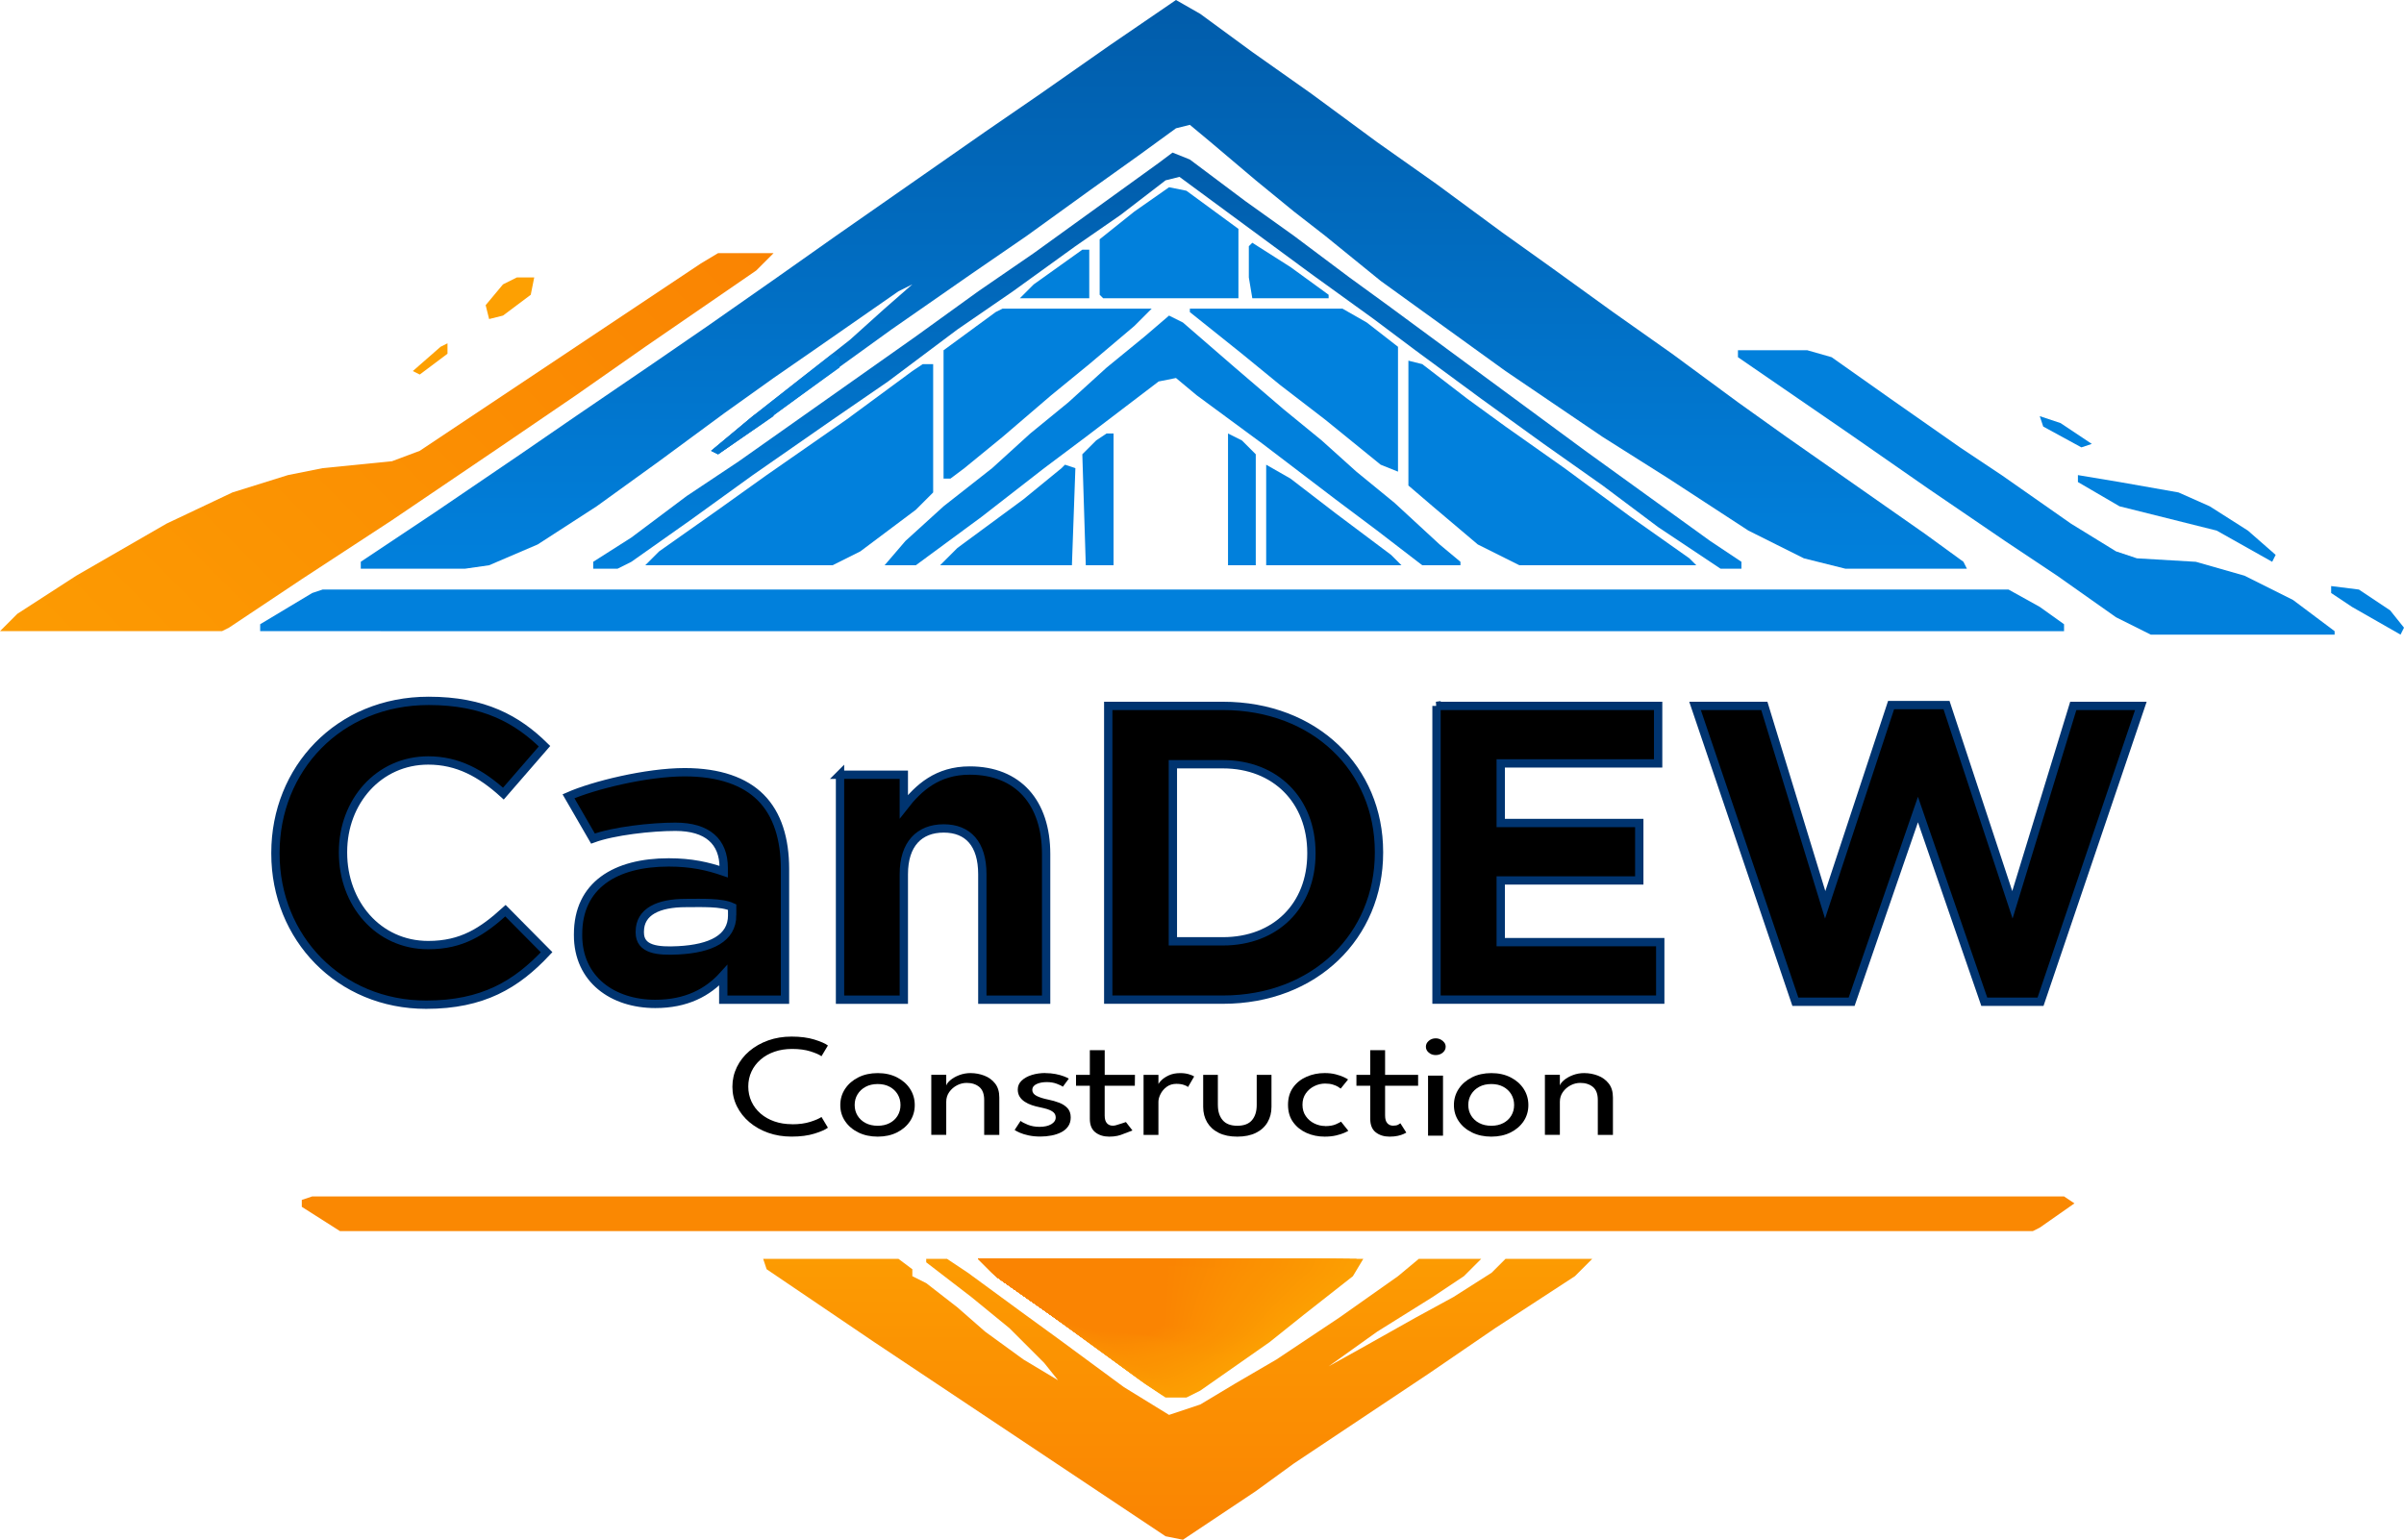<?xml version="1.0" encoding="UTF-8"?>
<svg id="Layer_2" data-name="Layer 2" xmlns="http://www.w3.org/2000/svg" xmlns:xlink="http://www.w3.org/1999/xlink" viewBox="0 0 866.25 555">
  <defs>
    <style>
      .cls-1 {
        fill: #0181dd;
      }

      .cls-1, .cls-2, .cls-3, .cls-4, .cls-5, .cls-6, .cls-7, .cls-8, .cls-9, .cls-10, .cls-11, .cls-12, .cls-13, .cls-14, .cls-15, .cls-16, .cls-17, .cls-18, .cls-19, .cls-20, .cls-21, .cls-22, .cls-23, .cls-24, .cls-25, .cls-26, .cls-27, .cls-28, .cls-29, .cls-30, .cls-31, .cls-32, .cls-33, .cls-34, .cls-35, .cls-36, .cls-37, .cls-38, .cls-39 {
        stroke-width: 0px;
      }

      .cls-2 {
        fill: #0176ce;
      }

      .cls-3 {
        fill: #fc9902;
      }

      .cls-4 {
        fill: #fc9e02;
      }

      .cls-5 {
        fill: #fc9d02;
      }

      .cls-6 {
        fill: #fda002;
      }

      .cls-7 {
        fill: url(#linear-gradient);
      }

      .cls-8 {
        fill: #fb9202;
      }

      .cls-9 {
        fill: #fa8902;
      }

      .cls-10 {
        fill: #fb9002;
      }

      .cls-11 {
        fill: #fb9402;
      }

      .cls-12 {
        fill: #fc9a02;
      }

      .cls-13 {
        fill: #fb9102;
      }

      .cls-14 {
        fill: #fb9502;
      }

      .cls-15 {
        fill: #0180db;
      }

      .cls-16 {
        fill: #fb9302;
      }

      .cls-17 {
        fill: #fb8d02;
      }

      .cls-18 {
        fill: #fa8802;
      }

      .cls-19 {
        fill: #fa8602;
      }

      .cls-20 {
        fill: #fb8b02;
      }

      .cls-21 {
        fill: #fb9702;
      }

      .cls-22 {
        fill: #fa8702;
      }

      .cls-23 {
        fill: #fb9802;
      }

      .cls-24 {
        fill: url(#linear-gradient-2);
      }

      .cls-25 {
        fill: #fa8a02;
      }

      .cls-26 {
        fill: #fb8f02;
      }

      .cls-27 {
        fill: #fa8502;
      }

      .cls-28 {
        fill: #fb8c02;
      }

      .cls-29 {
        fill: #fc9b02;
      }

      .cls-30 {
        fill: url(#linear-gradient-3);
      }

      .cls-31 {
        fill: #fa8402;
      }

      .cls-32 {
        fill: #fc9c02;
      }

      .cls-40 {
        stroke: #003470;
        stroke-miterlimit: 10;
        stroke-width: 3px;
      }

      .cls-40, .cls-39 {
        fill: #000;

      }

      .cls-33 {
        fill: #fb9602;
      }

      .cls-34 {
        fill: #017bd5;
      }

      .cls-35 {
        fill: #fc9f02;
      }

      .cls-36 {
        fill: #fb8e02;
      }

      .cls-37 {
        fill: #0180dc;
      }

      .cls-38 {
        fill: url(#linear-gradient-4);
      }
    </style>
    <linearGradient id="linear-gradient" x1="419.38" y1="0" x2="419.38" y2="205" gradientUnits="userSpaceOnUse">
      <stop offset="0" stop-color="#015caa"/>
      <stop offset="1" stop-color="#0180dc"/>
    </linearGradient>
    <linearGradient id="linear-gradient-2" x1="424.38" y1="453.75" x2="424.38" y2="555" gradientUnits="userSpaceOnUse">
      <stop offset="0" stop-color="#fc9b02"/>
      <stop offset=".99" stop-color="#fa8402"/>
    </linearGradient>
    <linearGradient id="linear-gradient-3" x1="35.62" y1="263.12" x2="243.12" y2="55.62" xlink:href="#linear-gradient-2"/>
    <linearGradient id="linear-gradient-4" x1="420.62" y1="55" x2="420.62" xlink:href="#linear-gradient"/>
  </defs>
  <g id="Layer_1-2" data-name="Layer 1">
    <g>
      <path class="cls-7" d="M423.75,0l8.75,5,18.75,13.75,21.25,15,23.75,17.5,21.25,15,23.75,17.5,17.5,12.5,22.5,16.25,21.25,15,23.75,17.5,17.5,12.5,50,35,13.75,10,1.25,2.5h-43.75l-15-3.75-20-10-28.75-18.75-23.75-15-35-23.75-45-32.5-20-16.25-11.25-8.75-13.75-11.25-16.25-13.75-7.5-6.25-5,1.25-13.75,10-17.5,12.5-22.5,16.25-20,13.75-28.75,20-22.5,16.25-23.75,17.5-16.25,11.25-2.5-1.25,15-12.5,35-27.5,12.5-11.25,10-8.75-5,2.5-28.75,20-16.25,11.25-17.5,12.5-23.75,17.5-22.5,16.25-21.25,13.75-17.5,7.5-8.75,1.25h-37.5v-2.5l26.25-17.5,31.25-21.25,20-13.75,27.5-18.75,20-13.75,25-17.5,21.25-15,53.75-37.5,20-13.75,25-17.5L423.75,0Z"/>
      <path class="cls-24" d="M275,453.75h48.75l5,3.75v2.5l5,2.5,11.25,8.75,10,8.75,13.75,10,12.5,7.5-5-6.25-12.5-12.5-13.75-11.25-16.25-12.5v-1.25h7.5l7.5,5,18.75,13.75,13.75,10,23.75,17.5,16.25,10,11.25-3.75,12.5-7.5,15-8.75,22.5-15,21.25-15,7.5-6.25h22.5l-6.25,6.25-11.25,7.5-20,12.5-17.5,12.5,11.25-6.25,20-11.25,13.75-7.5,13.75-8.75,5-5h31.25l-6.25,6.25-28.75,18.75-23.75,16.25-48.75,32.5-13.75,10-26.25,17.5-6.25-1.25-105-70-38.75-26.25-1.25-3.75Z"/>
      <path class="cls-37" d="M116.25,212.5h607.5l11.25,6.25,8.75,6.25v2.5H93.75v-2.5l18.75-11.25,3.75-1.25Z"/>
      <path class="cls-18" d="M112.5,431.25h631.25l3.75,2.5-12.5,8.75-2.5,1.25H122.5l-13.75-8.75v-2.5l3.75-1.25Z"/>
      <path class="cls-30" d="M258.75,91.25h20l-6.25,6.25-40,27.5-25,17.5-27.5,18.75-38.75,26.25-32.5,21.25-26.25,17.5-2.5,1.25H0l6.25-6.25,21.25-13.75,32.5-18.75,23.75-11.25,20-6.25,12.5-2.5,25-2.5,10-3.75,101.25-67.5,6.25-3.75Z"/>
      <path class="cls-37" d="M626.25,126.25h25l8.75,2.5,21.25,15,25,17.5,15,10,25,17.5,16.25,10,7.5,2.5,21.25,1.25,17.5,5,17.5,8.75,15,11.25v1.25h-66.25l-12.5-6.25-21.25-15-18.75-12.5-27.5-18.75-28.75-20-40-27.5v-2.5Z"/>
      <path class="cls-37" d="M332.5,131.25h3.75v46.25l-6.25,6.25-20,15-10,5h-67.5l5-5,21.25-15,17.5-12.5,28.75-20,23.75-17.5,3.75-2.5Z"/>
      <path class="cls-37" d="M507.5,130l5,1.25,16.25,12.5,13.75,10,21.25,15,23.75,17.5,21.25,15,2.5,2.5h-63.75l-15-7.5-16.25-13.75-8.75-7.5v-45Z"/>
      <path class="cls-37" d="M421.25,113.75l5,2.5,18.75,16.25,17.5,15,13.75,11.25,12.5,11.25,13.75,11.25,16.25,15,7.5,6.25v1.25h-13.75l-16.25-12.5-15-11.25-26.25-20-23.75-17.5-7.5-6.25-6.25,1.25-26.25,20-15,11.25-22.5,17.5-23.75,17.5h-11.25l7.5-8.75,13.75-12.5,17.5-13.75,13.75-12.5,13.75-11.25,13.75-12.5,13.75-11.25,8.75-7.5Z"/>
      <path class="cls-38" d="M422.5,55l6.25,2.5,20,15,17.5,12.5,20,15,13.75,10,71.25,52.5,45,32.5,11.25,7.5v2.5h-7.5l-22.5-15-20-15-21.25-15-22.5-16.25-23.75-17.5-15-11.25-22.5-16.25-47.5-35-5,1.25-16.25,12.5-16.25,11.25-22.5,16.25-20,13.75-25,18.75-20,13.75-28.75,20-22.5,16.25-21.25,15-5,2.5h-8.75v-2.5l13.75-8.75,20-15,18.75-12.5,63.75-45,22.5-16.25,20-13.75,45-32.5,5-3.75Z"/>
      <path class="cls-37" d="M361.25,111.25h53.75l-6.25,6.25-16.25,13.75-13.75,11.25-17.5,15-13.75,11.25-5,3.75h-2.5v-46.25l18.75-13.75,2.5-1.25Z"/>
      <path class="cls-1" d="M428.75,111.25h55l8.75,5,11.25,8.75v45l-6.25-2.5-20-16.25-16.25-12.5-13.75-11.25-18.75-15v-1.25Z"/>
      <path class="cls-37" d="M421.25,67.5l6.25,1.25,18.75,13.75v25h-48.75l-1.25-1.25v-20l12.5-10,12.5-8.75Z"/>
      <g>
        <path class="cls-35" d="M352.5,453.75h138.75l-3.75,6.25-17.5,13.75-12.5,10-25,17.5-5,2.5h-7.5l-7.5-5-16.25-12.5-18.75-13.12-18.75-13.12-6.25-6.25Z"/>
        <polygon class="cls-4" points="352.5 453.75 420.67 453.75 488.84 453.75 486.5 457.75 485.18 459.87 483.48 461.16 468.24 473.5 457.73 482.27 456.11 483.56 450.1 487.75 431.2 500.49 429.97 501.09 426.23 502.87 418.8 502.81 418.71 502.76 411.34 497.9 395.49 485.72 377.21 472.92 361.91 462.21 358.68 459.93 352.5 453.75"/>
        <polygon class="cls-5" points="352.5 453.75 419.46 453.75 486.43 453.75 484.17 457.69 482.85 459.73 481.18 460.98 466.47 473.26 456.33 482.1 454.72 483.36 448.75 487.51 429.9 499.74 428.67 500.31 424.96 501.99 417.6 501.88 417.51 501.82 410.18 497.05 394.73 485.2 376.92 472.72 361.8 462.13 358.61 459.86 352.5 453.75"/>
        <polygon class="cls-32" points="352.5 453.75 418.26 453.75 484.02 453.75 481.85 457.64 480.53 459.6 478.87 460.8 464.71 473.01 454.93 481.92 453.33 483.17 447.41 487.27 428.6 498.98 427.38 499.53 423.69 501.11 416.4 500.94 416.31 500.89 409.02 496.21 393.98 484.67 376.63 472.52 361.68 462.05 358.54 459.79 352.5 453.75"/>
        <polygon class="cls-29" points="352.5 453.75 417.05 453.75 481.61 453.75 479.52 457.58 478.2 459.46 476.57 460.62 462.95 472.77 453.54 481.74 451.95 482.98 446.06 487.03 427.29 498.22 426.08 498.75 422.42 500.23 415.19 500 415.11 499.95 407.86 495.36 393.22 484.14 376.34 472.32 361.56 461.97 358.47 459.72 352.5 453.75"/>
        <polygon class="cls-12" points="352.5 453.75 415.85 453.75 479.2 453.75 477.2 457.52 475.88 459.33 474.26 460.43 461.18 472.52 452.14 481.57 450.56 482.78 444.71 486.78 425.99 497.47 424.79 497.96 421.15 499.35 413.99 499.07 413.9 499.02 406.7 494.51 392.46 483.61 376.05 472.12 361.44 461.89 358.4 459.65 352.5 453.75"/>
        <polygon class="cls-3" points="352.5 453.75 414.64 453.75 476.79 453.75 474.88 457.47 473.55 459.2 471.96 460.25 459.42 472.28 450.74 481.39 449.17 482.59 443.37 486.54 424.69 496.71 423.49 497.18 419.87 498.47 412.79 498.13 412.7 498.08 405.54 493.66 391.7 483.09 375.76 471.92 361.33 461.8 358.33 459.58 352.5 453.75"/>
        <polygon class="cls-23" points="352.5 453.75 413.44 453.75 474.37 453.75 472.55 457.41 471.23 459.06 469.65 460.07 457.66 472.03 449.34 481.21 447.78 482.4 442.02 486.3 423.39 495.96 422.2 496.4 418.6 497.59 411.59 497.2 411.5 497.15 404.37 492.81 390.94 482.56 375.47 471.72 361.21 461.72 358.26 459.51 352.5 453.75"/>
        <polygon class="cls-21" points="352.5 453.75 412.23 453.75 471.96 453.75 470.23 457.36 468.9 458.93 467.35 459.89 455.89 471.79 447.95 481.04 446.39 482.2 440.68 486.06 422.09 495.2 420.9 495.62 417.33 496.71 410.39 496.26 410.3 496.21 403.21 491.96 390.18 482.03 375.18 471.52 361.09 461.64 358.19 459.44 352.5 453.75"/>
        <polygon class="cls-33" points="352.5 453.75 411.03 453.75 469.55 453.75 467.9 457.3 466.58 458.79 465.04 459.71 454.13 471.54 446.55 480.86 445 482.01 439.33 485.82 420.79 494.44 419.61 494.84 416.06 495.83 409.19 495.32 409.1 495.27 402.05 491.12 389.43 481.5 374.89 471.32 360.98 461.56 358.12 459.37 352.5 453.75"/>
        <polygon class="cls-14" points="352.5 453.75 409.82 453.75 467.14 453.75 465.58 457.25 464.26 458.66 462.74 459.52 452.37 471.29 445.15 480.68 443.61 481.81 437.98 485.58 419.49 493.69 418.31 494.06 414.79 494.95 407.98 494.39 407.89 494.34 400.89 490.27 388.67 480.98 374.6 471.12 360.86 461.48 358.06 459.31 352.5 453.75"/>
        <polygon class="cls-11" points="352.5 453.75 408.62 453.75 464.73 453.75 463.26 457.19 461.93 458.53 460.43 459.34 450.6 471.05 443.75 480.51 442.22 481.62 436.64 485.34 418.18 492.93 417.02 493.28 413.52 494.07 406.78 493.45 406.69 493.4 399.73 489.42 387.91 480.45 374.31 470.92 360.74 461.39 357.99 459.24 352.5 453.75"/>
        <polygon class="cls-16" points="352.5 453.75 407.41 453.75 462.32 453.75 460.93 457.14 459.61 458.39 458.13 459.16 448.84 470.8 442.36 480.33 440.84 481.43 435.29 485.1 416.88 492.17 415.72 492.5 412.25 493.19 405.58 492.51 405.49 492.47 398.57 488.57 387.15 479.92 374.02 470.71 360.62 461.31 357.92 459.17 352.5 453.75"/>
        <polygon class="cls-8" points="352.5 453.75 406.21 453.75 459.91 453.75 458.61 457.08 457.28 458.26 455.82 458.98 447.08 470.56 440.96 480.15 439.45 481.23 433.94 484.86 415.58 491.42 414.43 491.72 410.98 492.31 404.38 491.58 404.29 491.53 397.41 487.72 386.39 479.39 373.73 470.51 360.51 461.23 357.85 459.1 352.5 453.75"/>
        <polygon class="cls-8" points="352.5 453.75 405 453.75 457.5 453.75 456.28 457.03 454.96 458.12 453.52 458.8 445.31 470.31 439.56 479.97 438.06 481.04 432.6 484.62 414.28 490.66 413.13 490.93 409.71 491.43 403.18 490.64 403.08 490.6 396.25 486.88 385.63 478.87 373.44 470.31 360.39 461.15 357.78 459.03 352.5 453.75"/>
        <polygon class="cls-13" points="352.5 453.75 403.79 453.75 455.09 453.75 453.96 456.97 452.63 457.99 451.21 458.62 443.55 470.07 438.17 479.8 436.67 480.85 431.25 484.38 412.98 489.9 411.84 490.15 408.44 490.55 401.98 489.7 401.88 489.66 395.09 486.03 384.88 478.34 373.15 470.11 360.27 461.07 357.71 458.96 352.5 453.75"/>
        <polygon class="cls-10" points="352.5 453.75 402.59 453.75 452.68 453.75 451.64 456.91 450.31 457.86 448.91 458.43 441.79 469.82 436.77 479.62 435.28 480.65 429.91 484.14 411.68 489.15 410.54 489.37 407.17 489.67 400.78 488.77 400.68 488.73 393.93 485.18 384.12 477.81 372.86 469.91 360.16 460.98 357.64 458.89 352.5 453.75"/>
        <polygon class="cls-26" points="352.5 453.75 401.38 453.75 450.27 453.75 449.31 456.86 447.98 457.72 446.6 458.25 440.02 469.58 435.37 479.44 433.89 480.46 428.56 483.9 410.38 488.39 409.25 488.59 405.89 488.8 399.57 487.83 399.48 487.79 392.77 484.33 383.36 477.28 372.57 469.71 360.04 460.9 357.57 458.82 352.5 453.75"/>
        <polygon class="cls-36" points="352.5 453.75 400.18 453.75 447.86 453.75 446.99 456.8 445.66 457.59 444.3 458.07 438.26 469.33 433.97 479.27 432.5 480.27 427.21 483.66 409.07 487.63 407.95 487.81 404.62 487.92 398.37 486.89 398.27 486.86 391.61 483.48 382.6 476.76 372.28 469.51 359.92 460.82 357.5 458.75 352.5 453.75"/>
        <polygon class="cls-17" points="352.5 453.75 398.97 453.75 445.45 453.75 444.67 456.75 443.34 457.46 441.99 457.89 436.5 469.08 432.58 479.09 431.11 480.07 425.87 483.42 407.77 486.88 406.66 487.03 403.35 487.04 397.17 485.96 397.07 485.92 390.45 482.63 381.84 476.23 371.99 469.31 359.8 460.74 357.43 458.68 352.5 453.75"/>
        <polygon class="cls-28" points="352.5 453.75 397.77 453.75 443.04 453.75 442.34 456.69 441.01 457.32 439.69 457.71 434.73 468.84 431.18 478.91 429.73 479.88 424.52 483.18 406.47 486.12 405.36 486.25 402.08 486.16 395.97 485.02 395.87 484.98 389.29 481.79 381.09 475.7 371.7 469.11 359.69 460.66 357.36 458.61 352.5 453.75"/>
        <polygon class="cls-20" points="352.5 453.75 396.56 453.75 440.63 453.75 440.02 456.64 438.69 457.19 437.38 457.52 432.97 468.59 429.78 478.74 428.34 479.69 423.17 482.93 405.17 485.37 404.07 485.47 400.81 485.28 394.77 484.09 394.67 484.05 388.13 480.94 380.33 475.18 371.41 468.91 359.57 460.57 357.29 458.54 352.5 453.75"/>
        <polygon class="cls-25" points="352.5 453.75 395.36 453.75 438.21 453.75 437.69 456.58 436.36 457.05 435.08 457.34 431.21 468.35 428.38 478.56 426.95 479.49 421.83 482.69 403.87 484.61 402.77 484.69 399.54 484.4 393.57 483.15 393.46 483.11 386.96 480.09 379.57 474.65 371.12 468.71 359.45 460.49 357.22 458.47 352.5 453.75"/>
        <polygon class="cls-9" points="352.5 453.75 394.15 453.75 435.8 453.75 435.37 456.53 434.04 456.92 432.77 457.16 429.44 468.1 426.99 478.38 425.56 479.3 420.48 482.45 402.57 483.85 401.48 483.91 398.27 483.52 392.37 482.21 392.26 482.18 385.8 479.24 378.81 474.12 370.83 468.5 359.34 460.41 357.15 458.4 352.5 453.75"/>
        <polygon class="cls-18" points="352.5 453.75 392.95 453.75 433.39 453.75 433.05 456.47 431.71 456.79 430.47 456.98 427.68 467.86 425.59 478.21 424.17 479.1 419.14 482.21 401.27 483.1 400.18 483.12 397 482.64 391.16 481.28 391.06 481.24 384.64 478.39 378.05 473.59 370.54 468.3 359.22 460.33 357.08 458.33 352.5 453.75"/>
        <polygon class="cls-22" points="352.5 453.75 391.74 453.75 430.98 453.75 430.72 456.42 429.39 456.65 428.16 456.8 425.92 467.61 424.19 478.03 422.78 478.91 417.79 481.97 399.96 482.34 398.89 482.34 395.73 481.76 389.96 480.34 389.86 480.31 383.48 477.54 377.29 473.07 370.25 468.1 359.1 460.25 357.01 458.26 352.5 453.75"/>
        <polygon class="cls-19" points="352.5 453.75 390.54 453.75 428.57 453.75 428.4 456.36 427.06 456.52 425.86 456.61 424.15 467.37 422.79 477.85 421.39 478.72 416.44 481.73 398.66 481.58 397.59 481.56 394.46 480.88 388.76 479.4 388.65 479.37 382.32 476.7 376.54 472.54 369.96 467.9 358.98 460.16 356.94 458.19 352.5 453.75"/>
        <polygon class="cls-27" points="352.5 453.75 389.33 453.75 426.16 453.75 426.07 456.31 424.74 456.38 423.55 456.43 422.39 467.12 421.4 477.68 420 478.52 415.1 481.49 397.36 480.83 396.3 480.78 393.19 480 387.56 478.47 387.45 478.44 381.16 475.85 375.78 472.01 369.67 467.7 358.87 460.08 356.87 458.12 352.5 453.75"/>
        <path class="cls-31" d="M352.5,453.75h71.25v2.5h-2.5l-.62,10.62-.62,10.62-6.25,3.75-18.75-1.25-8.75-2.5-6.25-2.5-10.62-7.5-10.62-7.5-6.25-6.25Z"/>
      </g>
      <path class="cls-37" d="M456.25,167.5l8.75,5,16.25,12.5,20,15,3.75,3.75h-48.75v-36.25Z"/>
      <path class="cls-1" d="M383.75,167.5l3.75,1.25-1.25,35h-47.5l6.25-6.25,23.75-17.5,13.75-11.25,1.25-1.25Z"/>
      <path class="cls-1" d="M748.75,171.25l15,2.5,21.25,3.75,11.25,5,13.75,8.75,10,8.75-1.25,2.5-20-11.25-35-8.75-15-8.75v-2.5Z"/>
      <path class="cls-37" d="M398.75,156.25h2.5v47.5h-10l-1.25-40,5-5,3.75-2.5Z"/>
      <path class="cls-37" d="M442.5,156.25l5,2.5,5,5v40h-10v-47.5Z"/>
      <path class="cls-15" d="M451.25,87.5l13.75,8.75,13.75,10v1.25h-27.5l-1.25-7.5v-11.25l1.25-1.25Z"/>
      <path class="cls-15" d="M390,90h2.5v17.5h-25l5-5,17.5-12.5Z"/>
      <path class="cls-34" d="M300,127.5l2.5,1.25v3.75l-22.5,16.25-21.25,15-2.5-1.25,15-12.5,17.5-13.75,11.25-8.75Z"/>
      <path class="cls-6" d="M186.25,100h6.25l-1.25,6.25-10,7.5-5,1.25-1.25-5,6.25-7.5,5-2.5Z"/>
      <path class="cls-1" d="M840,211.25l10,1.25,11.25,7.5,5,6.25-1.25,2.5-17.5-10-7.5-5v-2.5Z"/>
      <path class="cls-2" d="M275,147.5h3.75v2.5l-20,13.75-2.5-1.25,15-12.5,3.75-2.5Z"/>
      <path class="cls-1" d="M735,150l7.5,2.5,11.25,7.5-3.75,1.25-13.75-7.5-1.25-3.75Z"/>
      <path class="cls-6" d="M161.25,123.75v3.75l-10,7.5-2.5-1.25,10-8.75,2.5-1.25Z"/>
      <g>
        <path class="cls-40" d="M99.25,307.69v-.3c0-30.1,22.69-54.76,55.21-54.76,19.97,0,31.92,6.66,41.75,16.34l-14.82,17.09c-8.17-7.41-16.49-11.95-27.08-11.95-17.85,0-30.71,14.82-30.71,32.97v.3c0,18.15,12.55,33.28,30.71,33.28,12.1,0,19.51-4.84,27.83-12.4l14.82,14.97c-10.89,11.65-22.99,18.91-43.41,18.91-31.16,0-54.3-24.05-54.3-54.45Z"/>
        <path class="cls-40" d="M208.3,337.03v-.3c0-17.7,13.46-25.87,32.67-25.87,8.17,0,14.07,1.36,19.81,3.33v-1.36c0-9.53-5.9-14.82-17.4-14.82-8.77,0-22.3,1.53-29.71,4.25l-8.82-15.24c8.92-3.93,28.09-8.67,41.86-8.67,12.55,0,21.63,3.33,27.38,9.08,6.05,6.05,8.77,14.97,8.77,25.87v47.04h-22.24v-8.77c-5.6,6.2-13.31,10.29-24.5,10.29-15.28,0-27.83-8.77-27.83-24.81ZM263.82,329.9v-2.94c-3.93-1.82-11.12-1.47-16.71-1.47-9.83,0-16.57,3.07-16.57,10.33v.3c0,6.2,6.48,6.81,13.88,6.42,11.76-.61,19.41-4.32,19.41-12.64Z"/>
        <path class="cls-40" d="M302.69,279.25h22.99v11.5c5.29-6.81,12.1-13.01,23.75-13.01,17.39,0,27.53,11.5,27.53,30.1v52.49h-22.99v-45.23c0-10.89-5.14-16.49-13.92-16.49s-14.37,5.6-14.37,16.49v45.23h-22.99v-81.08Z"/>
        <path class="cls-40" d="M399.34,254.44h41.29c33.28,0,56.27,22.84,56.27,52.64v.3c0,29.8-22.99,52.94-56.27,52.94h-41.29v-105.88ZM440.63,339.3c19.06,0,31.92-12.86,31.92-31.61v-.3c0-18.76-12.86-31.92-31.92-31.92h-18v63.83h18Z"/>
        <path class="cls-40" d="M517.62,254.44h79.87v20.72h-56.72v21.48h49.92v20.72h-49.92v22.24h57.48v20.72h-80.62v-105.88Z"/>
        <path class="cls-40" d="M610.79,254.44h24.96l21.93,71.7,23.75-72h19.97l23.75,72,21.93-71.7h24.35l-36.15,106.64h-20.27l-23.9-69.28-23.9,69.28h-20.27l-36.15-106.64Z"/>
      </g>
      <g>
        <path class="cls-39" d="M285.42,405.25c2.54,0,4.74-.3,6.61-.9,1.87-.6,3.19-1.18,3.98-1.74l2.32,3.87c-.93.7-2.54,1.42-4.84,2.13-2.3.72-5.06,1.08-8.28,1.08-3.01,0-5.81-.46-8.39-1.37-2.58-.91-4.83-2.19-6.76-3.82s-3.44-3.54-4.52-5.72c-1.08-2.18-1.63-4.53-1.63-7.06s.54-4.89,1.61-7.09c1.07-2.2,2.57-4.12,4.5-5.76,1.93-1.64,4.19-2.92,6.78-3.85,2.59-.92,5.39-1.38,8.41-1.38,3.22,0,5.98.36,8.28,1.08,2.3.72,3.92,1.43,4.84,2.13l-2.32,3.87c-.79-.58-2.11-1.16-3.98-1.75-1.87-.59-4.07-.88-6.61-.88-2.31,0-4.43.33-6.35,1-1.92.67-3.59,1.61-5,2.83-1.41,1.22-2.51,2.66-3.28,4.31-.77,1.65-1.16,3.45-1.16,5.4s.39,3.78,1.16,5.44c.77,1.66,1.87,3.1,3.28,4.32,1.41,1.22,3.08,2.17,5,2.83,1.92.67,4.04,1,6.35,1Z"/>
        <path class="cls-39" d="M316.28,409.7c-2.62,0-4.95-.5-6.98-1.5-2.03-1-3.63-2.36-4.78-4.07-1.16-1.71-1.73-3.65-1.73-5.81s.58-4.11,1.73-5.85c1.16-1.74,2.75-3.12,4.78-4.14,2.03-1.02,4.36-1.53,6.98-1.53s4.91.51,6.92,1.53c2.01,1.02,3.59,2.4,4.72,4.14,1.13,1.74,1.7,3.69,1.7,5.85s-.57,4.1-1.7,5.81c-1.14,1.71-2.71,3.07-4.72,4.07-2.01,1-4.32,1.5-6.92,1.5ZM316.28,405.78c1.65,0,3.09-.33,4.32-.98,1.23-.65,2.18-1.54,2.86-2.67.68-1.13,1.02-2.41,1.02-3.83s-.34-2.71-1.02-3.85c-.68-1.14-1.64-2.05-2.86-2.71-1.23-.67-2.67-1-4.32-1s-3.13.33-4.37,1-2.2,1.57-2.9,2.71-1.04,2.42-1.04,3.85.35,2.7,1.04,3.83c.69,1.13,1.66,2.03,2.9,2.67,1.24.65,2.69.98,4.37.98Z"/>
        <path class="cls-39" d="M349.78,386.8c1.67,0,3.3.3,4.88.9s2.88,1.54,3.9,2.83,1.53,2.97,1.53,5.05v13.49h-5.45v-12.6c0-2.14-.59-3.7-1.76-4.68-1.18-.97-2.69-1.46-4.55-1.46-1.22,0-2.39.29-3.51.88s-2.05,1.4-2.77,2.42c-.72,1.03-1.08,2.19-1.08,3.49v11.94h-5.39v-21.64h5.39v3.85c.19-.6.69-1.25,1.52-1.95.83-.7,1.88-1.3,3.16-1.79,1.28-.49,2.66-.74,4.15-.74Z"/>
        <path class="cls-39" d="M376.68,386.8c1.32,0,2.55.12,3.7.34,1.15.23,2.14.5,2.97.82s1.43.6,1.78.84l-2.14,2.9c-.41-.32-1.16-.67-2.23-1.07-1.07-.4-2.27-.59-3.59-.59-1.44,0-2.67.24-3.68.72-1.01.48-1.52,1.18-1.52,2.09s.52,1.64,1.56,2.17,2.44.98,4.2,1.33c1.4.28,2.72.66,3.95,1.13,1.23.47,2.22,1.13,2.99,1.96.76.83,1.15,1.95,1.15,3.33,0,1.26-.31,2.34-.93,3.23-.62.89-1.46,1.6-2.51,2.13s-2.23.93-3.53,1.17c-1.3.25-2.62.37-3.96.37-1.57,0-2.98-.14-4.24-.41-1.26-.27-2.32-.6-3.17-.97-.86-.38-1.48-.71-1.87-.99l2.14-3.27c.54.44,1.42.91,2.65,1.4,1.23.49,2.63.74,4.19.74,1.73,0,3.14-.31,4.21-.94,1.07-.62,1.61-1.44,1.61-2.44,0-.75-.26-1.36-.77-1.82-.52-.46-1.21-.83-2.07-1.11-.87-.28-1.82-.53-2.85-.74-.99-.19-1.96-.45-2.89-.76-.94-.32-1.8-.72-2.57-1.23-.77-.5-1.39-1.12-1.84-1.84s-.68-1.59-.68-2.57c0-1.25.46-2.32,1.39-3.2.93-.89,2.15-1.57,3.65-2.04s3.15-.71,4.92-.71Z"/>
        <path class="cls-39" d="M387.73,387.43h4.98v-8.88h5.36v8.88h10.9l-.05,3.93h-10.86v10.7c0,1.27.26,2.2.79,2.79.53.6,1.23.9,2.12.9.78,0,1.36-.21,1.83-.37.55-.19,2.82-.85,2.91-.94l2.36,3.04c-.12.09-2.81,1.03-3.35,1.27s-1.23.47-2.07.66c-.85.19-1.84.29-2.97.29-1.98,0-3.64-.51-4.97-1.54-1.33-1.03-2-2.66-2-4.89v-11.91h-4.98v-3.93Z"/>
        <path class="cls-39" d="M417.43,409.07h-5.36v-21.64h5.36v3.74h-.16c.1-.46.49-1.03,1.15-1.71s1.57-1.3,2.72-1.84,2.54-.82,4.15-.82c1.18,0,2.21.14,3.11.41.9.27,1.53.54,1.9.8l-2.2,3.79c-.29-.25-.79-.5-1.52-.75-.72-.25-1.62-.38-2.69-.38-1.36,0-2.53.36-3.5,1.08s-1.71,1.59-2.21,2.6c-.51,1.01-.76,1.95-.76,2.81v11.91Z"/>
        <path class="cls-39" d="M438.85,398.34c0,2.27.57,4.07,1.72,5.42s2.9,2.02,5.28,2.02,4.16-.67,5.29-2.02c1.13-1.34,1.7-3.15,1.7-5.42v-10.91h5.32v11.54c0,2.11-.48,3.97-1.44,5.59-.96,1.62-2.35,2.88-4.18,3.78-1.83.9-4.06,1.36-6.7,1.36s-4.84-.45-6.67-1.36c-1.83-.91-3.22-2.17-4.18-3.78-.96-1.62-1.44-3.48-1.44-5.59v-11.54h5.29v10.91Z"/>
        <path class="cls-39" d="M477.46,405.91c1.61,0,2.91-.22,3.9-.66.99-.44,1.61-.76,1.86-.95l2.63,3.29c-.21.16-.7.41-1.47.75s-1.76.65-2.97.94c-1.21.28-2.58.42-4.1.42-2.33,0-4.5-.44-6.5-1.33-2-.89-3.62-2.18-4.85-3.89-1.23-1.7-1.84-3.79-1.84-6.25s.61-4.56,1.84-6.26c1.23-1.7,2.84-2.98,4.85-3.86,2-.88,4.17-1.32,6.5-1.32,1.51,0,2.85.15,4.02.46,1.18.31,2.15.65,2.91,1.01.76.37,1.27.65,1.52.84l-2.66,3.29c-.17-.14-.48-.36-.94-.65-.46-.29-1.09-.56-1.87-.8-.78-.25-1.72-.37-2.82-.37-1.32,0-2.61.3-3.85.91-1.25.61-2.28,1.48-3.08,2.62-.8,1.14-1.21,2.51-1.21,4.11s.4,2.97,1.21,4.12c.8,1.15,1.83,2.03,3.08,2.63,1.25.61,2.53.91,3.85.91Z"/>
        <path class="cls-39" d="M488.76,387.43h4.98v-8.88h5.36v8.88h11.9v3.93h-11.9v10.7c0,1.27.26,2.2.79,2.79.53.6,1.23.9,2.12.9.78,0,1.39-.12,1.83-.37.43-.25.69-.41.77-.5l2.14,3.37c-.12.09-.45.25-.99.5s-1.23.47-2.07.66c-.85.19-1.84.29-2.97.29-1.98,0-3.64-.51-4.97-1.54-1.33-1.03-2-2.66-2-4.89v-11.91h-4.98v-3.93Z"/>
        <path class="cls-39" d="M517.33,380.3c-.97,0-1.8-.29-2.49-.88-.69-.59-1.04-1.29-1.04-2.12s.34-1.54,1.04-2.13c.69-.6,1.52-.9,2.49-.9.64,0,1.23.14,1.78.42s.99.65,1.32,1.09.5.95.5,1.52c0,.83-.35,1.53-1.05,2.12-.7.59-1.55.88-2.54.88ZM514.58,409.35v-21.64h5.39v21.64h-5.39Z"/>
        <path class="cls-39" d="M537.39,409.7c-2.62,0-4.95-.5-6.98-1.5-2.03-1-3.63-2.36-4.78-4.07-1.16-1.71-1.73-3.65-1.73-5.81s.58-4.11,1.73-5.85c1.16-1.74,2.75-3.12,4.78-4.14,2.03-1.02,4.36-1.53,6.98-1.53s4.91.51,6.92,1.53c2.01,1.02,3.59,2.4,4.72,4.14,1.13,1.74,1.7,3.69,1.7,5.85s-.57,4.1-1.7,5.81c-1.14,1.71-2.71,3.07-4.72,4.07-2.01,1-4.32,1.5-6.92,1.5ZM537.39,405.78c1.65,0,3.09-.33,4.32-.98,1.23-.65,2.18-1.54,2.86-2.67.68-1.13,1.02-2.41,1.02-3.83s-.34-2.71-1.02-3.85c-.68-1.14-1.64-2.05-2.86-2.71-1.23-.67-2.67-1-4.32-1s-3.13.33-4.37,1-2.2,1.57-2.9,2.71-1.04,2.42-1.04,3.85.35,2.7,1.04,3.83c.69,1.13,1.66,2.03,2.9,2.67,1.24.65,2.69.98,4.37.98Z"/>
        <path class="cls-39" d="M570.89,386.8c1.67,0,3.3.3,4.88.9s2.88,1.54,3.9,2.83c1.02,1.29,1.53,2.97,1.53,5.05v13.49h-5.45v-12.6c0-2.14-.59-3.7-1.76-4.68-1.18-.97-2.69-1.46-4.55-1.46-1.22,0-2.39.29-3.51.88s-2.05,1.4-2.77,2.42c-.72,1.03-1.08,2.19-1.08,3.49v11.94h-5.39v-21.64h5.39v3.85c.19-.6.69-1.25,1.52-1.95.83-.7,1.88-1.3,3.16-1.79,1.28-.49,2.66-.74,4.15-.74Z"/>
      </g>
    </g>
  </g>
</svg>